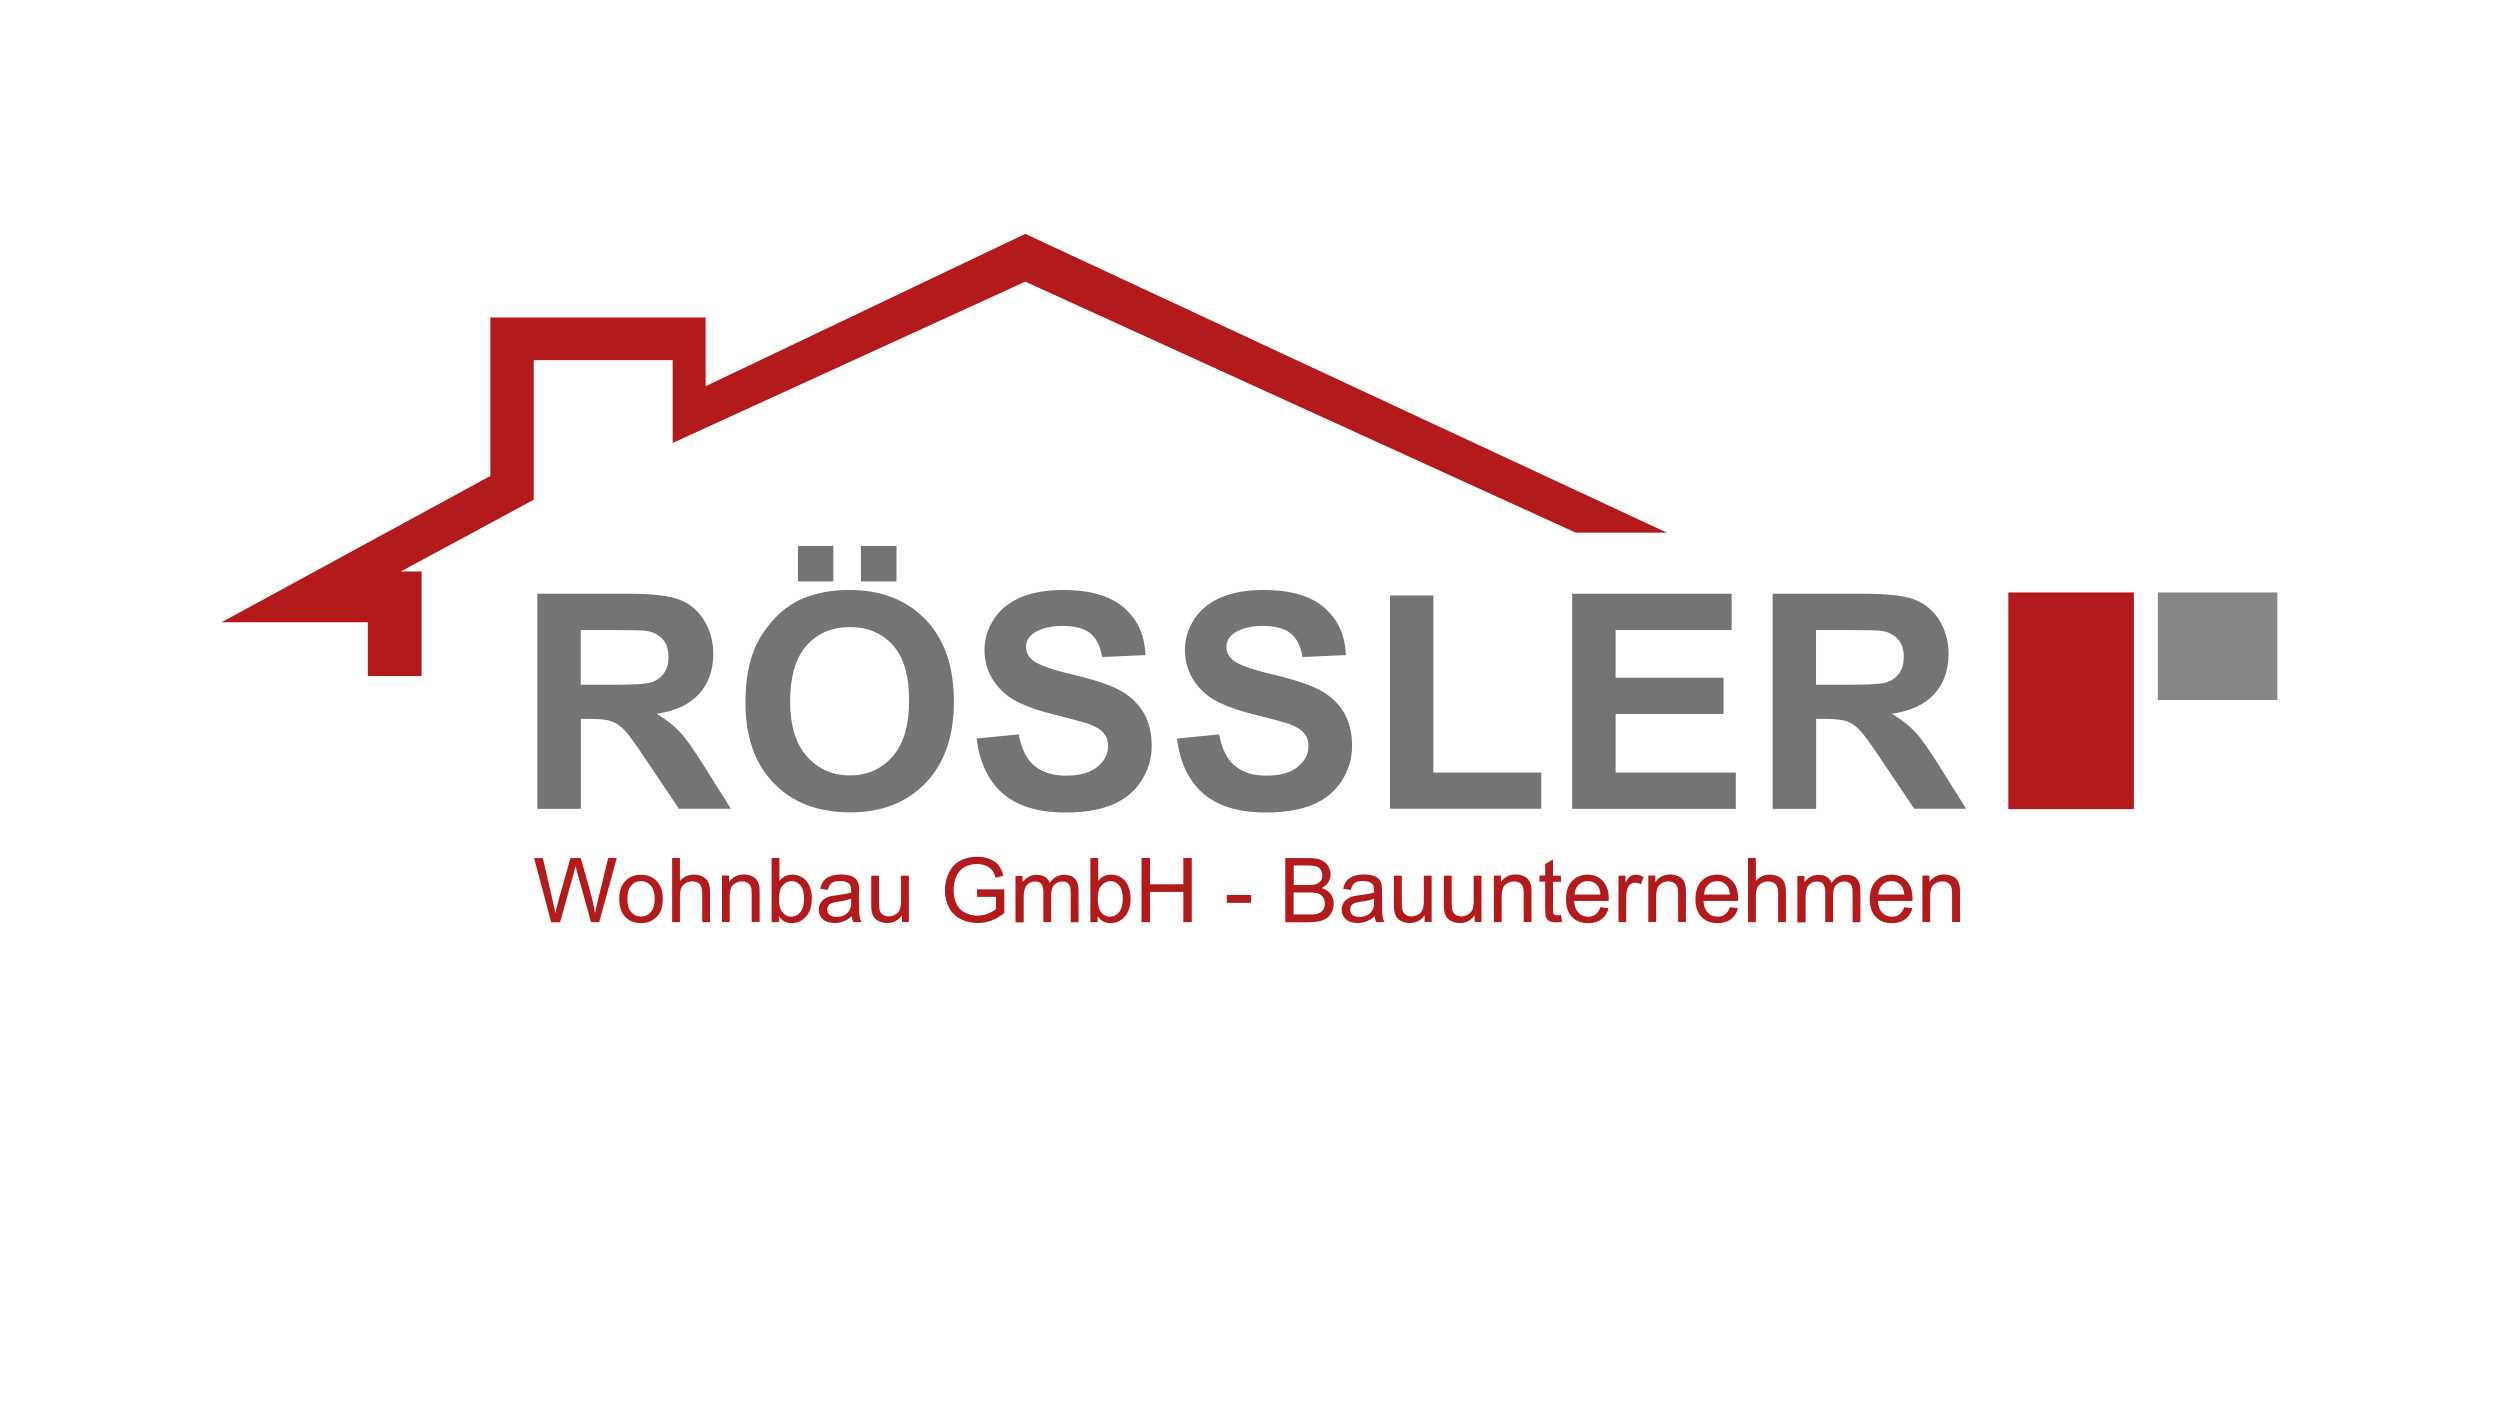 <?xml version="1.0" encoding="UTF-8"?>
<svg xmlns="http://www.w3.org/2000/svg" xmlns:xlink="http://www.w3.org/1999/xlink" version="1.1" id="Ebene_1" x="0px" y="0px" width="1920px" height="1080px" viewBox="0 0 1920 1080" style="enable-background:new 0 0 1920 1080;" xml:space="preserve">
<style type="text/css">
	.st0{fill:#B31A1C;}
	.st1{fill:#868685;}
	.st2{fill:#747474;}
</style>
<g>
	<polygon class="st0" points="1280.2,409.1 1210.2,409.1 787.4,216.3 516.6,340.2 516.6,276.6 409.9,276.6 409.9,383.8 307.8,438.9    323.8,438.9 323.8,519.2 282.5,519.2 282.5,477.9 170.1,477.9 376.6,365.5 376.6,243.8 541.9,243.8 541.9,296.6 787.4,179.6  "></polygon>
	<rect x="1657.2" y="455" class="st1" width="91.8" height="82.6"></rect>
	<rect x="1542.4" y="455" class="st0" width="96.4" height="166.4"></rect>
	<g>
		<path class="st2" d="M1394.8,483.9h26c13.5,0,21.6,0.2,24.3,0.6c5.4,0.9,9.6,3.1,12.6,6.5c3,3.4,4.4,7.9,4.4,13.5    c0,5-1.1,9.1-3.4,12.4c-2.3,3.3-5.4,5.6-9.3,7c-4,1.4-14,2-30,2h-24.7V483.9z M1394.8,621.1v-69h6.8c7.7,0,13.3,0.6,16.8,1.9    c3.5,1.2,6.9,3.5,10,6.9c3.2,3.3,9,11.4,17.6,24.3l24.1,35.9h39.9l-20.2-32.2c-8-12.8-14.3-21.8-19-26.8    c-4.7-5-10.6-9.6-17.9-13.9c14.5-2.1,25.4-7.2,32.7-15.3c7.3-8.1,10.9-18.3,10.9-30.7c0-9.8-2.4-18.4-7.2-26    c-4.8-7.6-11.2-12.9-19.2-15.8c-8-3-20.8-4.4-38.5-4.4h-70.2v165.2H1394.8z M1333.1,621.1v-27.8h-92.3v-45h82.9v-27.8h-82.9v-36.6    h89.1v-27.9h-122.5v165.2H1333.1z M1183.7,621.1v-27.8h-82.9v-136h-33.3v163.8H1183.7z M924.2,609.5c11.2,9.7,27.2,14.5,48.1,14.5    c14.3,0,26.3-2,35.9-6c9.6-4,17-10.2,22.3-18.4c5.3-8.3,7.9-17.1,7.9-26.6c0-10.4-2.2-19.2-6.6-26.3c-4.4-7.1-10.5-12.7-18.3-16.8    c-7.8-4.1-19.8-8.1-36-11.9c-16.2-3.8-26.4-7.5-30.6-11c-3.3-2.8-5-6.1-5-10c0-4.3,1.8-7.7,5.3-10.3c5.5-4,13.1-6,22.8-6    c9.4,0,16.4,1.9,21.1,5.6c4.7,3.7,7.8,9.8,9.2,18.3l33.3-1.5c-0.5-15.2-6-27.3-16.5-36.4c-10.5-9.1-26.1-13.6-46.8-13.6    c-12.7,0-23.5,1.9-32.5,5.7c-9,3.8-15.8,9.4-20.6,16.7c-4.8,7.3-7.2,15.2-7.2,23.6c0,13.1,5.1,24.1,15.2,33.2    c7.2,6.5,19.8,11.9,37.6,16.3c13.9,3.5,22.8,5.9,26.7,7.2c5.7,2,9.7,4.4,12,7.2c2.3,2.7,3.4,6.1,3.4,10c0,6.1-2.7,11.4-8.2,15.9    c-5.4,4.5-13.5,6.8-24.3,6.8c-10.1,0-18.2-2.6-24.2-7.7c-6-5.1-9.9-13.1-11.9-24l-32.4,3.2C906.3,585.8,913,599.9,924.2,609.5     M770.3,609.5c11.2,9.7,27.2,14.5,48.1,14.5c14.3,0,26.3-2,35.9-6c9.6-4,17.1-10.2,22.3-18.4c5.3-8.3,7.9-17.1,7.9-26.6    c0-10.4-2.2-19.2-6.6-26.3c-4.4-7.1-10.5-12.7-18.3-16.8c-7.8-4.1-19.8-8.1-36-11.9c-16.2-3.8-26.4-7.5-30.6-11    c-3.3-2.8-5-6.1-5-10c0-4.3,1.8-7.7,5.3-10.3c5.5-4,13.1-6,22.8-6c9.4,0,16.4,1.9,21.1,5.6c4.7,3.7,7.8,9.8,9.2,18.3l33.3-1.5    c-0.5-15.2-6-27.3-16.5-36.4c-10.5-9.1-26.1-13.6-46.8-13.6c-12.7,0-23.5,1.9-32.5,5.7c-9,3.8-15.9,9.4-20.6,16.7    c-4.8,7.3-7.2,15.2-7.2,23.6c0,13.1,5.1,24.1,15.2,33.2c7.2,6.5,19.8,11.9,37.6,16.3c13.9,3.5,22.8,5.9,26.7,7.2    c5.7,2,9.7,4.4,12,7.2c2.3,2.7,3.4,6.1,3.4,10c0,6.1-2.7,11.4-8.2,15.9c-5.4,4.5-13.5,6.8-24.3,6.8c-10.1,0-18.2-2.6-24.2-7.7    c-6-5.1-9.9-13.1-11.9-24l-32.4,3.2C752.4,585.8,759.1,599.9,770.3,609.5 M688.5,419.3h-27.3v27.2h27.3V419.3z M640,419.3h-27.2    v27.2H640V419.3z M619.5,495.7c8.4-9.4,19.5-14.1,33.2-14.1c13.7,0,24.8,4.7,33.1,14c8.3,9.3,12.4,23.4,12.4,42.4    c0,19.2-4.3,33.5-12.8,43.1c-8.5,9.6-19.4,14.4-32.7,14.4c-13.3,0-24.3-4.8-32.9-14.5c-8.6-9.7-13-23.8-13-42.5    C606.9,519.4,611.1,505.2,619.5,495.7 M594.2,601.4c14.5,15,34,22.5,58.6,22.5c24.3,0,43.6-7.5,58.1-22.6    c14.5-15.1,21.7-35.9,21.7-62.6c0-26.9-7.3-47.9-21.9-63c-14.6-15.1-34.1-22.6-58.4-22.6c-13.4,0-25.3,2.2-35.6,6.5    c-7.7,3.2-14.9,8.2-21.3,14.9c-6.5,6.7-11.6,14.2-15.4,22.6c-5,11.4-7.5,25.5-7.5,42.4C572.5,565.8,579.7,586.4,594.2,601.4     M446.1,483.9h26c13.5,0,21.6,0.2,24.3,0.6c5.4,0.9,9.6,3.1,12.6,6.5c3,3.4,4.4,7.9,4.4,13.5c0,5-1.1,9.1-3.4,12.4    c-2.3,3.3-5.4,5.6-9.3,7c-4,1.4-14,2-30,2h-24.7V483.9z M446.1,621.1v-69h6.8c7.7,0,13.3,0.6,16.8,1.9c3.5,1.2,6.9,3.5,10,6.9    c3.2,3.3,9,11.4,17.6,24.3l24.1,35.9h39.9l-20.2-32.2c-8-12.8-14.3-21.8-19-26.8c-4.7-5-10.6-9.6-17.9-13.9    c14.5-2.1,25.4-7.2,32.7-15.3c7.3-8.1,10.9-18.3,10.9-30.7c0-9.8-2.4-18.4-7.2-26c-4.8-7.6-11.2-12.9-19.2-15.8    c-8-3-20.8-4.4-38.5-4.4h-70.2v165.2H446.1z"></path>
		<path class="st0" d="M1482.3,708.2v-19.5c0-4.6,0.9-7.7,2.8-9.3c1.9-1.6,4.1-2.5,6.7-2.5c1.6,0,3,0.4,4.2,1.1    c1.2,0.7,2,1.7,2.5,2.9c0.5,1.2,0.7,3.1,0.7,5.5v21.7h6.1v-21.9c0-2.8-0.1-4.8-0.3-5.9c-0.4-1.7-1-3.2-1.9-4.5    c-0.9-1.3-2.2-2.3-4-3c-1.8-0.8-3.8-1.2-5.9-1.2c-5,0-8.7,2-11.4,5.9v-5.1h-5.4v35.7H1482.3z M1445.7,679.5c1.9-1.9,4.2-2.8,7-2.8    c3.1,0,5.6,1.2,7.5,3.5c1.3,1.5,2,3.8,2.3,6.8h-19.9C1442.8,683.8,1443.8,681.3,1445.7,679.5 M1458.7,702.3    c-1.6,1.2-3.5,1.7-5.7,1.7c-3,0-5.5-1-7.5-3.1c-2-2.1-3.1-5.1-3.3-9h26.6c0-0.7,0-1.3,0-1.6c0-5.9-1.5-10.5-4.5-13.7    c-3-3.2-6.9-4.9-11.7-4.9c-4.9,0-8.9,1.7-12,5c-3.1,3.3-4.6,8-4.6,14c0,5.8,1.5,10.3,4.6,13.5c3.1,3.2,7.2,4.8,12.4,4.8    c4.1,0,7.5-1,10.2-3c2.7-2,4.5-4.8,5.5-8.5l-6.2-0.8C1461.5,699.2,1460.3,701.1,1458.7,702.3 M1386.7,708.2v-18.5    c0-3.2,0.3-5.7,1-7.5c0.6-1.7,1.7-3,3.1-3.9c1.4-0.9,3-1.3,4.7-1.3c2.2,0,3.9,0.7,4.8,2c1,1.3,1.5,3.4,1.5,6v23.2h6v-20.7    c0-3.7,0.8-6.3,2.5-8c1.7-1.7,3.7-2.5,6.2-2.5c1.4,0,2.6,0.3,3.6,1c1,0.7,1.7,1.5,2.1,2.6c0.4,1.1,0.6,2.8,0.6,5.2v22.5h6v-24.5    c0-4.1-1-7.1-2.9-9.1s-4.6-2.9-8.2-2.9c-4.5,0-8.2,2.1-11,6.3c-0.7-2-1.9-3.5-3.6-4.6c-1.7-1.1-3.9-1.6-6.5-1.6    c-2.4,0-4.5,0.5-6.3,1.6c-1.9,1.1-3.4,2.5-4.5,4.2v-5h-5.4v35.7H1386.7z M1348.5,708.2v-19.5c0-2.8,0.3-5,1-6.6    c0.7-1.6,1.8-2.9,3.4-3.8c1.6-0.9,3.3-1.4,5.1-1.4c2.4,0,4.2,0.7,5.6,2.1c1.3,1.4,2,3.6,2,6.6v22.6h6v-22.6c0-3.5-0.4-6.2-1.3-8    c-0.8-1.8-2.2-3.3-4.2-4.3c-2-1-4.2-1.6-6.9-1.6c-4.3,0-7.9,1.6-10.7,4.9v-17.7h-6v49.3H1348.5z M1311.8,679.5    c1.9-1.9,4.2-2.8,7-2.8c3.1,0,5.6,1.2,7.5,3.5c1.3,1.5,2,3.8,2.3,6.8h-19.9C1308.9,683.8,1310,681.3,1311.8,679.5 M1324.8,702.3    c-1.6,1.2-3.5,1.7-5.7,1.7c-3,0-5.5-1-7.5-3.1c-2-2.1-3.1-5.1-3.3-9h26.6c0-0.7,0-1.3,0-1.6c0-5.9-1.5-10.5-4.5-13.7    c-3-3.2-6.9-4.9-11.7-4.9c-4.9,0-8.9,1.7-12,5c-3.1,3.3-4.6,8-4.6,14c0,5.8,1.5,10.3,4.6,13.5c3.1,3.2,7.2,4.8,12.4,4.8    c4.1,0,7.5-1,10.2-3c2.7-2,4.5-4.8,5.5-8.5l-6.2-0.8C1327.6,699.2,1326.4,701.1,1324.8,702.3 M1271.9,708.2v-19.5    c0-4.6,0.9-7.7,2.8-9.3c1.9-1.6,4.1-2.5,6.7-2.5c1.6,0,3,0.4,4.2,1.1c1.2,0.7,2,1.7,2.5,2.9c0.5,1.2,0.7,3.1,0.7,5.5v21.7h6v-21.9    c0-2.8-0.1-4.8-0.3-5.9c-0.4-1.7-1-3.2-1.9-4.5c-0.9-1.3-2.2-2.3-4-3c-1.8-0.8-3.8-1.2-5.9-1.2c-5,0-8.7,2-11.4,5.9v-5.1h-5.4    v35.7H1271.9z M1248.9,708.2v-18.7c0-2.6,0.3-4.9,1-7.1c0.4-1.4,1.2-2.5,2.3-3.3c1.1-0.8,2.2-1.2,3.6-1.2c1.5,0,3,0.4,4.4,1.3    l2.1-5.6c-2.1-1.3-4.2-1.9-6.2-1.9c-1.4,0-2.7,0.4-3.9,1.2c-1.2,0.8-2.5,2.5-3.8,5v-5.4h-5.4v35.7H1248.9z M1212.4,679.5    c1.9-1.9,4.2-2.8,7-2.8c3.1,0,5.6,1.2,7.5,3.5c1.3,1.5,2,3.8,2.3,6.8h-19.9C1209.4,683.8,1210.5,681.3,1212.4,679.5 M1225.4,702.3    c-1.6,1.2-3.5,1.7-5.7,1.7c-3,0-5.5-1-7.5-3.1c-2-2.1-3.1-5.1-3.3-9h26.6c0-0.7,0-1.3,0-1.6c0-5.9-1.5-10.5-4.5-13.7    c-3-3.2-6.9-4.9-11.7-4.9c-4.9,0-8.9,1.7-12,5c-3.1,3.3-4.6,8-4.6,14c0,5.8,1.5,10.3,4.6,13.5c3.1,3.2,7.2,4.8,12.4,4.8    c4.1,0,7.5-1,10.2-3c2.7-2,4.5-4.8,5.5-8.5l-6.3-0.8C1228.2,699.2,1226.9,701.1,1225.4,702.3 M1196.1,703c-0.9,0-1.6-0.1-2.1-0.4    c-0.5-0.3-0.8-0.7-1-1.2c-0.2-0.5-0.3-1.6-0.3-3.3v-20.9h6.1v-4.7h-6.1V660l-6,3.6v8.8h-4.4v4.7h4.4v20.5c0,3.6,0.2,6,0.7,7.1    c0.5,1.1,1.3,2,2.6,2.7c1.2,0.7,2.9,1,5.1,1c1.3,0,2.9-0.2,4.6-0.5l-0.9-5.3C1197.7,702.9,1196.8,703,1196.1,703 M1153.3,708.2    v-19.5c0-4.6,0.9-7.7,2.8-9.3c1.9-1.6,4.1-2.5,6.7-2.5c1.6,0,3,0.4,4.2,1.1c1.2,0.7,2,1.7,2.5,2.9c0.5,1.2,0.7,3.1,0.7,5.5v21.7h6    v-21.9c0-2.8-0.1-4.8-0.3-5.9c-0.4-1.7-1-3.2-1.9-4.5c-0.9-1.3-2.2-2.3-4-3c-1.8-0.8-3.8-1.2-5.9-1.2c-5,0-8.7,2-11.4,5.9v-5.1    h-5.4v35.7H1153.3z M1137.8,708.2v-35.7h-6v19.1c0,3-0.3,5.4-1,7c-0.7,1.6-1.8,2.9-3.4,3.8c-1.6,0.9-3.3,1.4-5.1,1.4    c-1.8,0-3.3-0.5-4.6-1.4c-1.2-0.9-2-2.2-2.4-3.7c-0.2-1.1-0.4-3.2-0.4-6.4v-19.8h-6v22.1c0,2.6,0.1,4.5,0.4,5.6    c0.4,1.8,1,3.3,1.9,4.5c0.9,1.2,2.2,2.2,4.1,3c1.8,0.8,3.8,1.2,5.9,1.2c4.8,0,8.5-2,11.3-6v5.2H1137.8z M1099.5,708.2v-35.7h-6    v19.1c0,3-0.3,5.4-1,7c-0.7,1.6-1.8,2.9-3.4,3.8c-1.6,0.9-3.3,1.4-5.1,1.4c-1.8,0-3.3-0.5-4.6-1.4c-1.2-0.9-2-2.2-2.4-3.7    c-0.2-1.1-0.4-3.2-0.4-6.4v-19.8h-6.1v22.1c0,2.6,0.1,4.5,0.4,5.6c0.4,1.8,1,3.3,1.9,4.5c0.9,1.2,2.2,2.2,4.1,3    c1.8,0.8,3.8,1.2,5.9,1.2c4.8,0,8.5-2,11.3-6v5.2H1099.5z M1055.3,692.5c0,2.7-0.3,4.7-1,6c-0.9,1.8-2.2,3.2-4,4.2    c-1.8,1-3.9,1.5-6.2,1.5c-2.4,0-4.1-0.5-5.4-1.6c-1.2-1.1-1.8-2.4-1.8-4c0-1.1,0.3-2,0.8-2.9c0.6-0.9,1.4-1.5,2.4-2    c1-0.4,2.8-0.9,5.3-1.2c4.4-0.6,7.7-1.4,9.9-2.3V692.5z M1057,708.2h6.3c-0.8-1.4-1.3-2.8-1.5-4.3c-0.3-1.5-0.4-5-0.4-10.7v-8.1    c0-2.7-0.1-4.5-0.3-5.6c-0.4-1.7-1-3-1.9-4.1c-0.9-1.1-2.3-2-4.2-2.7c-1.9-0.7-4.4-1.1-7.4-1.1c-3.1,0-5.8,0.4-8.1,1.3    s-4.1,2-5.3,3.6c-1.2,1.6-2.1,3.6-2.7,6.1l5.9,0.8c0.7-2.5,1.7-4.3,3-5.3c1.4-1,3.5-1.5,6.3-1.5c3,0,5.3,0.7,6.9,2    c1.1,1,1.7,2.7,1.7,5.2c0,0.2,0,0.7,0,1.6c-2.3,0.8-5.9,1.5-10.8,2.1c-2.4,0.3-4.2,0.6-5.4,0.9c-1.6,0.4-3.1,1.1-4.4,2    c-1.3,0.9-2.3,2-3.1,3.5c-0.8,1.4-1.2,3-1.2,4.8c0,3,1.1,5.4,3.2,7.3c2.1,1.9,5.1,2.9,9,2.9c2.4,0,4.6-0.4,6.7-1.2    c2.1-0.8,4.2-2.1,6.5-4C1055.9,705.5,1056.3,706.9,1057,708.2 M993.6,685.4h11.4c3.1,0,5.5,0.3,7.2,0.8c1.7,0.5,3,1.5,3.9,2.9    c0.9,1.4,1.4,3,1.4,4.8c0,1.6-0.3,3-1,4.2c-0.7,1.2-1.5,2.1-2.5,2.7c-1,0.6-2.3,1.1-3.8,1.3c-0.9,0.2-2.3,0.2-4.4,0.2h-12.3V685.4    z M993.6,664.7h9.8c3.5,0,6,0.2,7.5,0.7c1.5,0.5,2.6,1.3,3.4,2.6c0.8,1.2,1.2,2.7,1.2,4.3c0,1.7-0.4,3.2-1.3,4.3    c-0.8,1.1-2.1,2-3.7,2.5c-1.3,0.4-3.3,0.6-6.2,0.6h-10.7V664.7z M1005.9,708.2c3.1,0,5.8-0.3,7.9-0.8c2.2-0.5,4-1.4,5.4-2.4    c1.4-1.1,2.6-2.6,3.6-4.6c1-2,1.5-4.1,1.5-6.4c0-2.9-0.8-5.4-2.4-7.5c-1.6-2.1-3.9-3.6-6.9-4.5c2.3-1.1,4-2.6,5.2-4.5    c1.1-1.9,1.7-3.8,1.7-5.9c0-2.3-0.6-4.4-1.9-6.5c-1.3-2.1-3.1-3.6-5.3-4.6c-2.3-1-5.3-1.5-9.1-1.5h-18.5v49.3H1005.9z     M960.8,687.3h-18.6v6.1h18.6V687.3z M883.2,708.2V685h25.6v23.2h6.5v-49.3h-6.5v20.2h-25.6v-20.2h-6.5v49.3H883.2z M845.9,680.1    c1.9-2.3,4.2-3.4,6.9-3.4c2.6,0,4.9,1.1,6.7,3.3c1.8,2.2,2.8,5.7,2.8,10.3c0,4.5-1,8-2.9,10.3c-1.9,2.3-4.2,3.4-6.9,3.4    c-3.2,0-5.8-1.6-7.7-4.7c-1.2-1.9-1.7-5-1.7-9.3C843,685.7,843.9,682.4,845.9,680.1 M843,703.7c2.4,3.5,5.7,5.3,9.9,5.3    c4.2,0,7.9-1.7,10.9-5c3-3.3,4.5-8.1,4.5-14.2c0-2.6-0.4-5-1.1-7.3c-0.7-2.3-1.7-4.2-3-5.8c-1.3-1.6-2.9-2.8-4.8-3.7    c-2-0.9-4-1.3-6.2-1.3c-4,0-7.2,1.6-9.8,4.8v-17.6h-6v49.3h5.6V703.7z M786.2,708.2v-18.5c0-3.2,0.3-5.7,1-7.5    c0.6-1.7,1.7-3,3.1-3.9c1.4-0.9,3-1.3,4.7-1.3c2.2,0,3.9,0.7,4.8,2c1,1.3,1.5,3.4,1.5,6v23.2h6v-20.7c0-3.7,0.8-6.3,2.5-8    c1.7-1.7,3.7-2.5,6.2-2.5c1.4,0,2.6,0.3,3.6,1c1,0.7,1.7,1.5,2.1,2.6c0.4,1.1,0.6,2.8,0.6,5.2v22.5h6v-24.5c0-4.1-1-7.1-2.9-9.1    c-1.9-2-4.6-2.9-8.2-2.9c-4.5,0-8.2,2.1-11,6.3c-0.7-2-1.9-3.5-3.6-4.6c-1.7-1.1-3.9-1.6-6.5-1.6c-2.4,0-4.5,0.5-6.3,1.6    c-1.9,1.1-3.4,2.5-4.5,4.2v-5h-5.4v35.7H786.2z M764.9,688.9v9.2c-1.4,1.2-3.4,2.4-6.1,3.5c-2.7,1.1-5.4,1.6-8.3,1.6    c-3.2,0-6.3-0.7-9.2-2.2s-5.1-3.6-6.6-6.6c-1.5-3-2.3-6.6-2.3-11c0-3.6,0.6-6.9,1.9-9.9c0.7-1.8,1.8-3.4,3.1-4.9    c1.3-1.5,3.1-2.7,5.3-3.6c2.2-0.9,4.7-1.4,7.7-1.4c2.5,0,4.7,0.4,6.8,1.3c2,0.9,3.6,2,4.7,3.4c1.1,1.4,2,3.4,2.8,5.9l5.9-1.6    c-0.9-3.3-2.1-6-3.7-8.1c-1.6-2.1-3.9-3.7-6.8-4.8c-2.9-1.2-6.1-1.7-9.7-1.7c-4.9,0-9.2,1-13,3c-3.8,2-6.6,5.1-8.7,9.3    c-2,4.2-3,8.6-3,13.4c0,4.8,1,9.2,3,13.1c2,3.9,5,6.9,9,9c4,2.1,8.4,3.1,13.2,3.1c3.6,0,7.1-0.6,10.5-1.9c3.4-1.3,6.7-3.2,9.9-5.8    V683l-20.9,0v5.8H764.9z M698,708.2v-35.7h-6v19.1c0,3-0.3,5.4-1,7c-0.7,1.6-1.8,2.9-3.4,3.8c-1.6,0.9-3.3,1.4-5.1,1.4    c-1.8,0-3.3-0.5-4.6-1.4c-1.2-0.9-2-2.2-2.4-3.7c-0.2-1.1-0.4-3.2-0.4-6.4v-19.8h-6v22.1c0,2.6,0.1,4.5,0.4,5.6    c0.4,1.8,1,3.3,1.9,4.5c0.9,1.2,2.2,2.2,4.1,3c1.8,0.8,3.8,1.2,5.9,1.2c4.8,0,8.5-2,11.3-6v5.2H698z M653.7,692.5    c0,2.7-0.3,4.7-1,6c-0.9,1.8-2.2,3.2-4,4.2c-1.8,1-3.9,1.5-6.2,1.5c-2.4,0-4.1-0.5-5.4-1.6c-1.2-1.1-1.8-2.4-1.8-4    c0-1.1,0.3-2,0.8-2.9c0.6-0.9,1.4-1.5,2.4-2c1-0.4,2.8-0.9,5.3-1.2c4.4-0.6,7.7-1.4,9.9-2.3V692.5z M655.4,708.2h6.3    c-0.8-1.4-1.3-2.8-1.5-4.3c-0.3-1.5-0.4-5-0.4-10.7v-8.1c0-2.7-0.1-4.5-0.3-5.6c-0.4-1.7-1-3-1.9-4.1c-0.9-1.1-2.3-2-4.2-2.7    c-1.9-0.7-4.4-1.1-7.4-1.1c-3.1,0-5.8,0.4-8.1,1.3c-2.3,0.8-4.1,2-5.3,3.6c-1.2,1.6-2.1,3.6-2.7,6.1l5.9,0.8    c0.7-2.5,1.7-4.3,3-5.3c1.4-1,3.5-1.5,6.3-1.5c3,0,5.3,0.7,6.9,2c1.1,1,1.7,2.7,1.7,5.2c0,0.2,0,0.7,0,1.6    c-2.3,0.8-5.9,1.5-10.8,2.1c-2.4,0.3-4.2,0.6-5.4,0.9c-1.6,0.4-3.1,1.1-4.4,2c-1.3,0.9-2.3,2-3.1,3.5c-0.8,1.4-1.2,3-1.2,4.8    c0,3,1.1,5.4,3.2,7.3c2.1,1.9,5.1,2.9,9,2.9c2.4,0,4.6-0.4,6.7-1.2c2.1-0.8,4.2-2.1,6.5-4C654.4,705.5,654.8,706.9,655.4,708.2     M601.1,680.1c1.9-2.3,4.2-3.4,6.9-3.4c2.6,0,4.9,1.1,6.7,3.3c1.8,2.2,2.8,5.7,2.8,10.3c0,4.5-1,8-2.9,10.3    c-1.9,2.3-4.2,3.4-6.9,3.4c-3.2,0-5.8-1.6-7.7-4.7c-1.2-1.9-1.7-5-1.7-9.3C598.2,685.7,599.1,682.4,601.1,680.1 M598.2,703.7    c2.4,3.5,5.7,5.3,9.9,5.3c4.2,0,7.9-1.7,10.9-5c3-3.3,4.5-8.1,4.5-14.2c0-2.6-0.4-5-1.1-7.3c-0.7-2.3-1.7-4.2-3-5.8    c-1.3-1.6-2.9-2.8-4.8-3.7c-2-0.9-4-1.3-6.2-1.3c-4,0-7.2,1.6-9.8,4.8v-17.6h-6v49.3h5.6V703.7z M560.4,708.2v-19.5    c0-4.6,0.9-7.7,2.8-9.3c1.9-1.6,4.1-2.5,6.7-2.5c1.6,0,3,0.4,4.2,1.1c1.2,0.7,2,1.7,2.5,2.9c0.5,1.2,0.7,3.1,0.7,5.5v21.7h6.1    v-21.9c0-2.8-0.1-4.8-0.3-5.9c-0.4-1.7-1-3.2-1.9-4.5c-0.9-1.3-2.2-2.3-4-3c-1.8-0.8-3.8-1.2-5.9-1.2c-5,0-8.7,2-11.4,5.9v-5.1    h-5.4v35.7H560.4z M522.2,708.2v-19.5c0-2.8,0.3-5,1-6.6c0.7-1.6,1.8-2.9,3.4-3.8c1.6-0.9,3.3-1.4,5.1-1.4c2.4,0,4.3,0.7,5.6,2.1    c1.3,1.4,2,3.6,2,6.6v22.6h6v-22.6c0-3.5-0.4-6.2-1.3-8c-0.8-1.8-2.2-3.3-4.2-4.3c-1.9-1-4.2-1.6-6.9-1.6c-4.3,0-7.9,1.6-10.7,4.9    v-17.7h-6v49.3H522.2z M484.8,680.1c2-2.3,4.5-3.4,7.5-3.4c3,0,5.5,1.1,7.5,3.4c2,2.3,3,5.6,3,10c0,4.7-1,8.2-3,10.4    c-2,2.3-4.5,3.4-7.5,3.4c-3,0-5.5-1.1-7.5-3.4c-2-2.3-3-5.7-3-10.3C481.8,685.8,482.8,682.4,484.8,680.1 M480.2,704.2    c3.1,3.2,7.1,4.8,12.1,4.8c3.1,0,6-0.7,8.6-2.2c2.6-1.5,4.6-3.5,6-6.1c1.4-2.6,2.1-6.2,2.1-10.8c0-5.7-1.6-10.1-4.7-13.3    c-3.1-3.2-7.1-4.8-12-4.8c-4.4,0-8.2,1.3-11.2,4c-3.7,3.2-5.5,8.1-5.5,14.7C475.6,696.4,477.1,701,480.2,704.2 M430.2,708.2    l10.4-37.5c0.4-1.6,0.9-3.5,1.4-5.8c0.2,0.7,0.7,2.6,1.5,5.8l10.4,37.5h6.3l13.5-49.3h-6.6l-7.7,31.7c-1,4-1.8,7.6-2.5,10.7    c-0.8-5.4-2.1-11.3-3.8-17.4l-7.1-24.9h-7.9l-9.4,33.3c-0.2,0.8-1,3.8-2.2,9.1c-0.6-3.3-1.3-6.7-2.1-10.1l-7.5-32.3h-6.7    l13.1,49.3H430.2z"></path>
	</g>
</g>
</svg>
